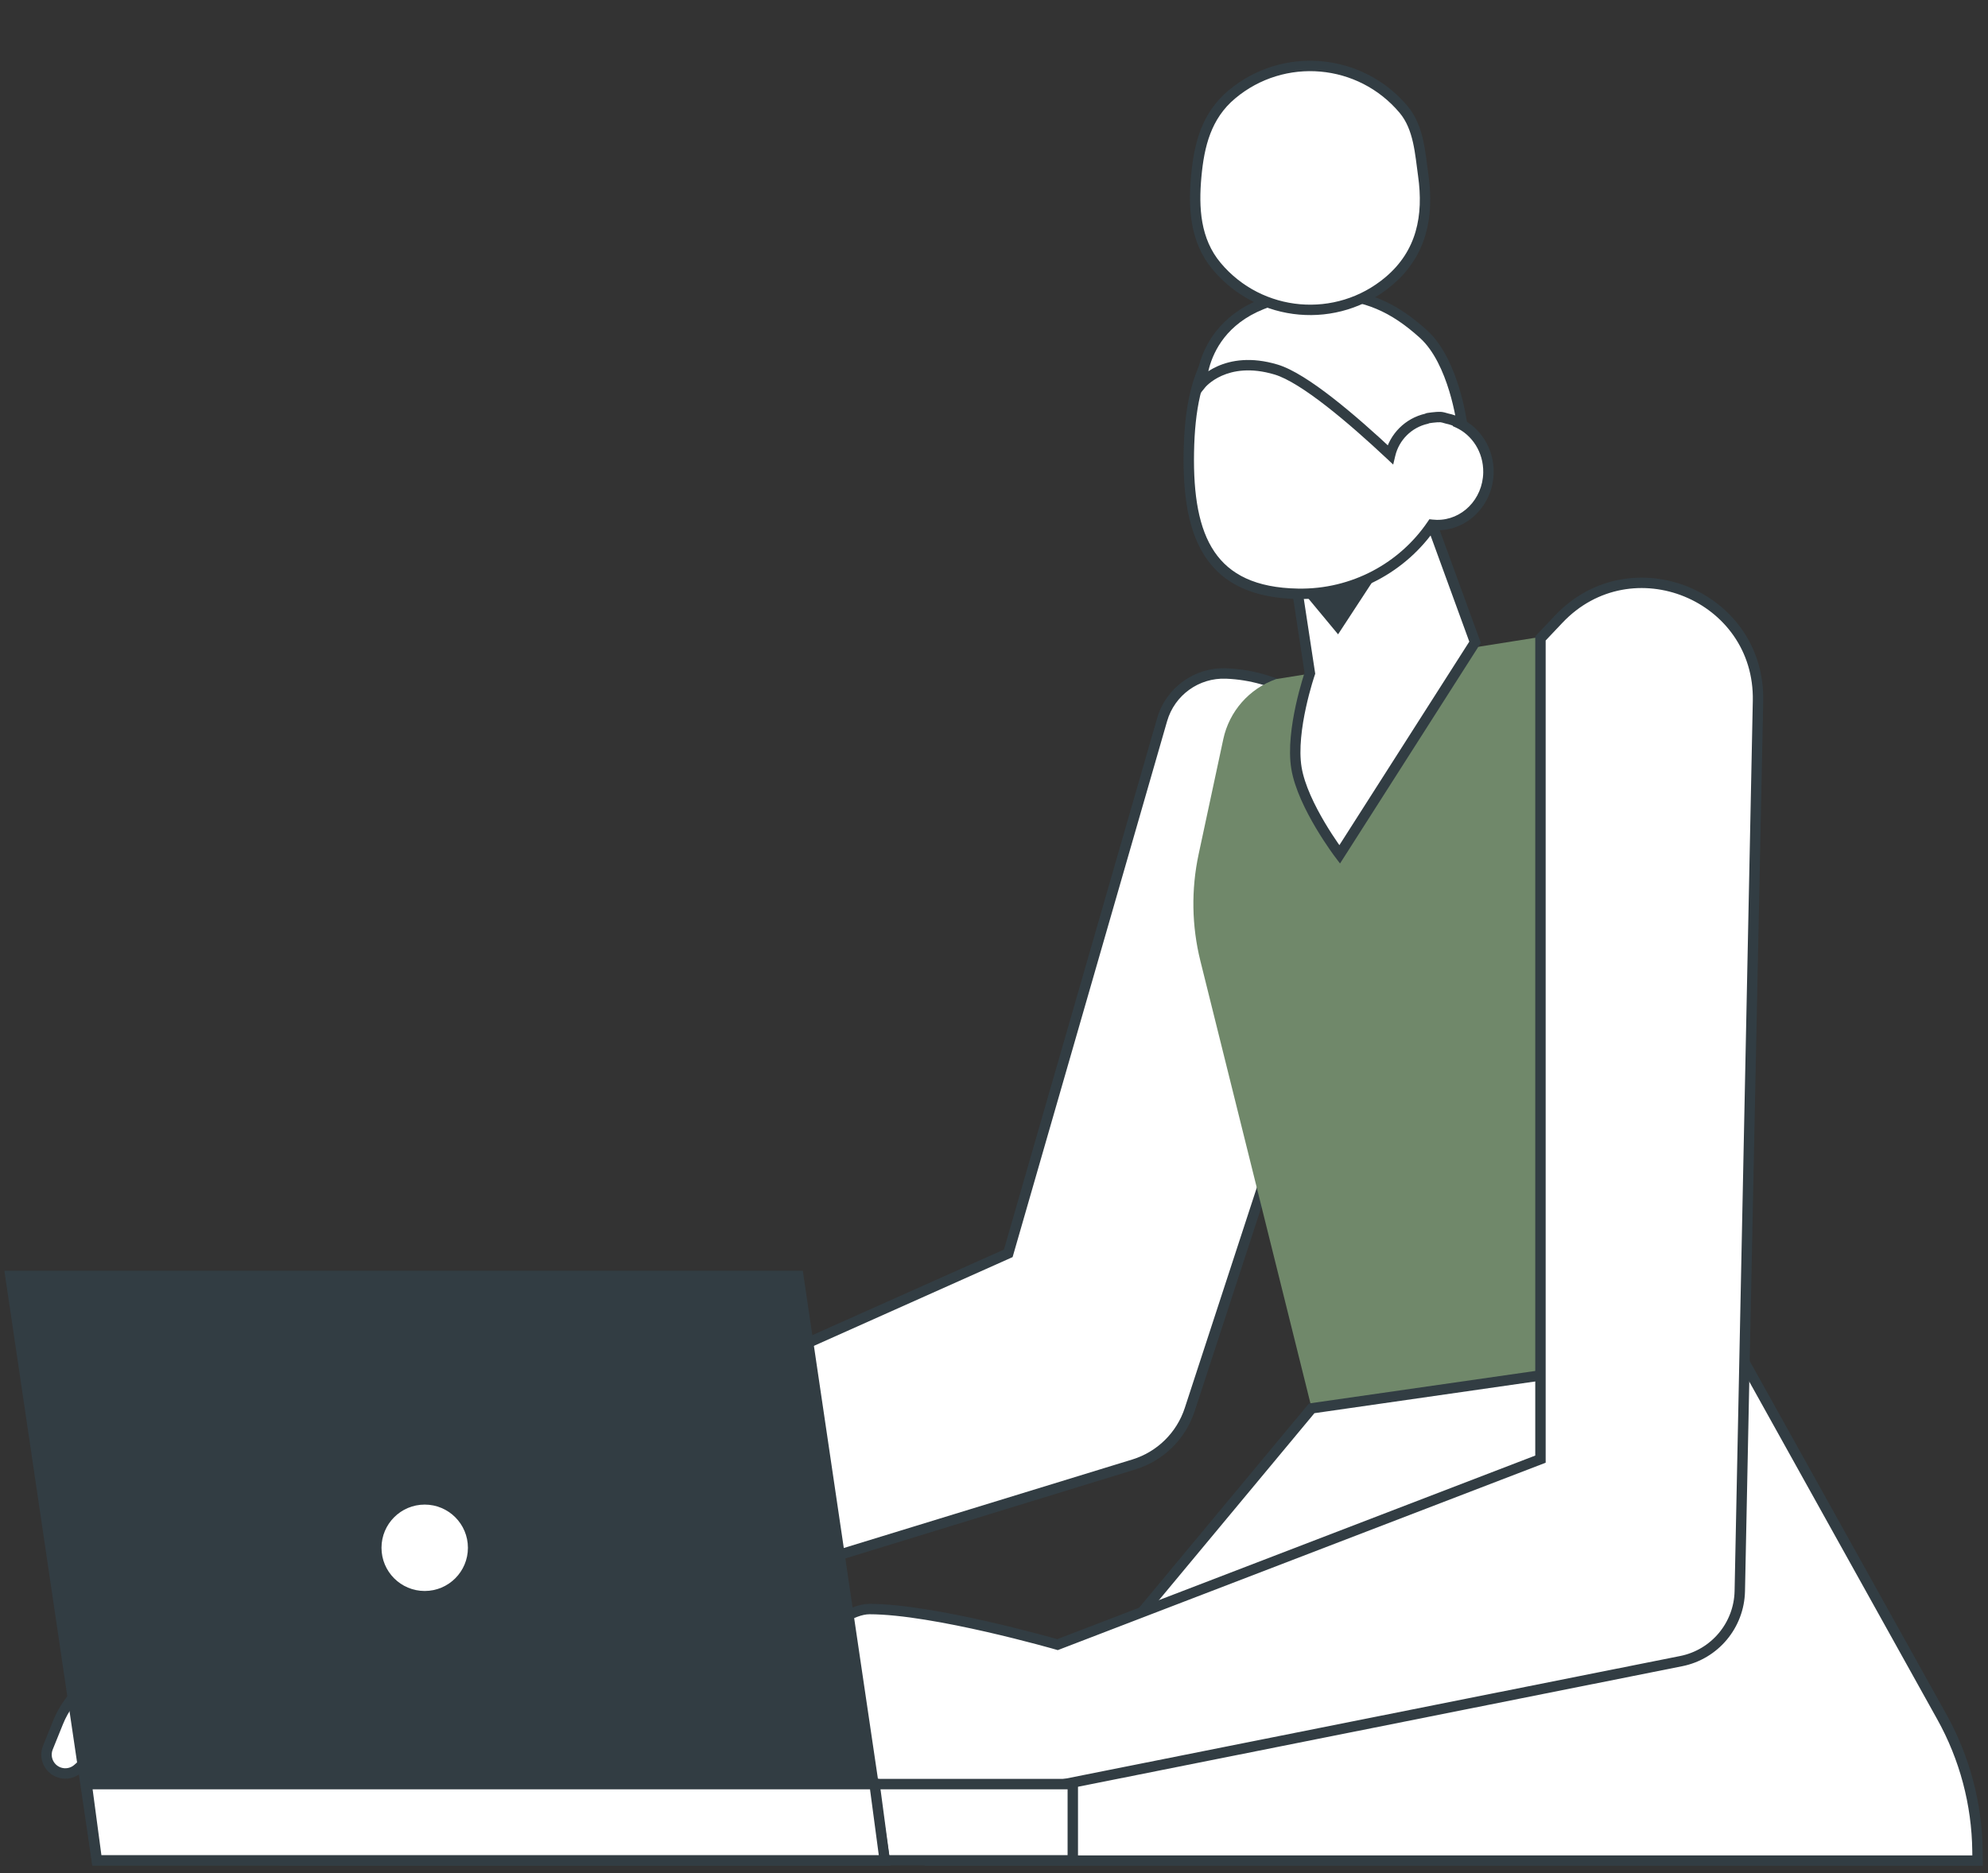 <?xml version="1.0" encoding="UTF-8"?> <svg xmlns="http://www.w3.org/2000/svg" width="191" height="180" viewBox="0 0 191 180" fill="none"><rect x="0" y="0" width="191" height="180" fill="#333333" stroke="none"/> <path fill-rule="evenodd" clip-rule="evenodd" d="M111.651 69.168C112.436 66.444 114.98 64.609 117.812 64.723C127.521 65.116 134.166 74.677 131.148 83.914L114.305 135.462C113.479 137.99 111.475 139.958 108.933 140.738L42.174 161.227L42.173 161.222L40.481 161.745C40.481 161.745 37.184 165.897 34.999 167.675C33.455 168.931 30.379 170.7 28.706 171.631C27.951 172.051 27.112 172.29 26.25 172.349L17.058 172.982C15.984 173.056 15.017 172.336 14.78 171.286C14.509 170.088 15.278 168.904 16.482 168.664L23.27 167.312L24.116 166.984C26.752 165.959 26.215 162.08 23.399 161.811C23.399 161.811 20.146 162.77 18.029 163.39C15.912 164.01 11.693 166.271 11.693 166.271L7.467 169.984C6.742 170.621 5.645 170.576 4.975 169.882C4.48 169.369 4.333 168.613 4.6 167.951L5.585 165.51C6.125 164.173 6.993 162.996 8.083 162.051C9.243 161.045 10.797 159.653 12.04 158.377C12.097 158.319 12.154 158.261 12.21 158.202C15.389 154.896 19.055 152.025 23.368 150.467L32.567 147.144L40.775 145.512L96.871 120.447L111.651 69.168Z" fill="white"></path> <path d="M117.812 64.723L117.792 65.223L117.792 65.223L117.812 64.723ZM111.651 69.168L112.131 69.306L112.131 69.306L111.651 69.168ZM131.148 83.914L130.672 83.758L131.148 83.914ZM114.305 135.462L113.83 135.306L113.83 135.306L114.305 135.462ZM108.933 140.738L108.786 140.26L108.786 140.26L108.933 140.738ZM42.174 161.227L42.32 161.705L41.78 161.87L41.681 161.314L42.174 161.227ZM42.173 161.222L42.025 160.744L42.566 160.577L42.665 161.135L42.173 161.222ZM40.481 161.745L40.089 161.434L40.185 161.313L40.333 161.267L40.481 161.745ZM34.999 167.675L35.315 168.063L34.999 167.675ZM28.706 171.631L28.949 172.068L28.949 172.068L28.706 171.631ZM26.25 172.349L26.285 172.848L26.285 172.848L26.25 172.349ZM17.058 172.982L17.093 173.481L17.093 173.481L17.058 172.982ZM14.78 171.286L14.292 171.396L14.292 171.396L14.78 171.286ZM16.482 168.664L16.385 168.173L16.385 168.173L16.482 168.664ZM23.27 167.312L23.451 167.778L23.411 167.794L23.368 167.803L23.27 167.312ZM24.116 166.984L24.297 167.45L24.297 167.45L24.116 166.984ZM23.399 161.811L23.257 161.331L23.35 161.304L23.446 161.313L23.399 161.811ZM18.029 163.39L17.889 162.91L17.889 162.91L18.029 163.39ZM11.693 166.271L11.363 165.895L11.406 165.857L11.457 165.83L11.693 166.271ZM7.467 169.984L7.137 169.608L7.137 169.608L7.467 169.984ZM4.975 169.882L5.335 169.535L5.335 169.535L4.975 169.882ZM4.6 167.951L5.063 168.138L5.063 168.138L4.6 167.951ZM5.585 165.51L6.049 165.697L6.049 165.697L5.585 165.51ZM8.083 162.051L8.41 162.429L8.41 162.429L8.083 162.051ZM12.04 158.377L11.682 158.028L11.682 158.028L12.04 158.377ZM12.21 158.202L11.85 157.855L11.85 157.855L12.21 158.202ZM23.368 150.467L23.198 149.997L23.198 149.997L23.368 150.467ZM32.567 147.144L32.397 146.674L32.432 146.661L32.469 146.654L32.567 147.144ZM40.775 145.512L40.978 145.968L40.927 145.991L40.872 146.002L40.775 145.512ZM96.871 120.447L97.352 120.586L97.288 120.809L97.076 120.904L96.871 120.447ZM117.792 65.223C115.19 65.118 112.852 66.804 112.131 69.306L111.17 69.029C112.019 66.084 114.77 64.1 117.832 64.224L117.792 65.223ZM130.672 83.758C133.587 74.837 127.169 65.602 117.792 65.223L117.832 64.224C127.872 64.629 134.744 74.517 131.623 84.069L130.672 83.758ZM113.83 135.306L130.672 83.758L131.623 84.069L114.781 135.617L113.83 135.306ZM108.786 140.26C111.173 139.528 113.055 137.68 113.83 135.306L114.781 135.617C113.904 138.3 111.777 140.388 109.079 141.216L108.786 140.26ZM42.027 160.749L108.786 140.26L109.079 141.216L42.32 161.705L42.027 160.749ZM42.665 161.135L42.666 161.139L41.681 161.314L41.68 161.309L42.665 161.135ZM42.321 161.699L40.628 162.223L40.333 161.267L42.025 160.744L42.321 161.699ZM40.481 161.745C40.872 162.056 40.872 162.056 40.872 162.056C40.872 162.056 40.872 162.056 40.872 162.056C40.872 162.056 40.872 162.056 40.872 162.057C40.871 162.057 40.87 162.058 40.87 162.059C40.868 162.061 40.865 162.064 40.862 162.068C40.856 162.077 40.846 162.089 40.834 162.104C40.809 162.136 40.772 162.182 40.724 162.241C40.629 162.359 40.49 162.529 40.318 162.739C39.972 163.159 39.489 163.737 38.937 164.371C37.839 165.632 36.444 167.144 35.315 168.063L34.684 167.287C35.74 166.428 37.085 164.975 38.182 163.715C38.727 163.089 39.205 162.518 39.545 162.104C39.716 161.897 39.852 161.729 39.946 161.613C39.992 161.555 40.029 161.51 40.053 161.48C40.065 161.464 40.074 161.453 40.08 161.445C40.083 161.441 40.086 161.439 40.087 161.437C40.088 161.436 40.088 161.435 40.089 161.435C40.089 161.434 40.089 161.434 40.089 161.434C40.089 161.434 40.089 161.434 40.089 161.434C40.089 161.434 40.089 161.434 40.481 161.745ZM35.315 168.063C33.73 169.352 30.613 171.142 28.949 172.068L28.463 171.194C30.145 170.258 33.18 168.51 34.684 167.287L35.315 168.063ZM28.949 172.068C28.126 172.525 27.216 172.784 26.285 172.848L26.216 171.85C27.008 171.796 27.775 171.576 28.463 171.194L28.949 172.068ZM26.285 172.848L17.093 173.481L17.024 172.483L26.216 171.85L26.285 172.848ZM17.093 173.481C15.773 173.572 14.583 172.687 14.292 171.396L15.267 171.175C15.45 171.985 16.196 172.54 17.024 172.483L17.093 173.481ZM14.292 171.396C13.959 169.924 14.905 168.468 16.385 168.173L16.58 169.154C15.652 169.339 15.059 170.252 15.267 171.175L14.292 171.396ZM16.385 168.173L23.172 166.822L23.368 167.803L16.58 169.154L16.385 168.173ZM23.089 166.846L23.935 166.518L24.297 167.45L23.451 167.778L23.089 166.846ZM23.935 166.518C26.08 165.684 25.642 162.527 23.351 162.308L23.446 161.313C26.787 161.632 27.425 166.234 24.297 167.45L23.935 166.518ZM23.399 161.811C23.54 162.29 23.54 162.29 23.54 162.29C23.54 162.29 23.54 162.29 23.54 162.29C23.54 162.29 23.54 162.29 23.54 162.29C23.539 162.291 23.539 162.291 23.538 162.291C23.536 162.291 23.534 162.292 23.531 162.293C23.525 162.295 23.515 162.298 23.503 162.301C23.479 162.308 23.443 162.319 23.396 162.333C23.303 162.36 23.168 162.4 22.999 162.45C22.661 162.55 22.188 162.689 21.649 162.848C20.571 163.165 19.228 163.56 18.17 163.87L17.889 162.91C18.947 162.6 20.289 162.206 21.366 161.888C21.905 161.73 22.378 161.59 22.716 161.491C22.885 161.441 23.02 161.401 23.114 161.374C23.16 161.36 23.196 161.349 23.22 161.342C23.233 161.338 23.242 161.336 23.248 161.334C23.251 161.333 23.253 161.332 23.255 161.332C23.256 161.332 23.256 161.331 23.257 161.331C23.257 161.331 23.257 161.331 23.257 161.331C23.257 161.331 23.257 161.331 23.257 161.331C23.257 161.331 23.257 161.331 23.399 161.811ZM18.17 163.87C17.157 164.166 15.609 164.868 14.286 165.513C13.631 165.832 13.041 166.132 12.615 166.352C12.402 166.462 12.23 166.552 12.112 166.615C12.052 166.646 12.007 166.67 11.976 166.687C11.96 166.695 11.948 166.701 11.941 166.706C11.937 166.708 11.934 166.709 11.932 166.71C11.931 166.711 11.93 166.711 11.93 166.711C11.93 166.711 11.929 166.712 11.929 166.712C11.929 166.712 11.929 166.712 11.929 166.712C11.929 166.712 11.929 166.712 11.693 166.271C11.457 165.83 11.457 165.83 11.457 165.83C11.457 165.83 11.457 165.83 11.457 165.83C11.457 165.83 11.457 165.83 11.458 165.83C11.458 165.829 11.459 165.829 11.46 165.828C11.462 165.827 11.466 165.826 11.47 165.823C11.478 165.819 11.49 165.812 11.506 165.804C11.538 165.787 11.585 165.762 11.645 165.73C11.766 165.667 11.94 165.575 12.156 165.464C12.587 165.241 13.184 164.937 13.848 164.614C15.165 163.972 16.784 163.234 17.889 162.91L18.17 163.87ZM12.023 166.647L7.797 170.36L7.137 169.608L11.363 165.895L12.023 166.647ZM7.797 170.36C6.872 171.172 5.471 171.115 4.616 170.23L5.335 169.535C5.82 170.036 6.613 170.069 7.137 169.608L7.797 170.36ZM4.616 170.23C3.983 169.575 3.795 168.608 4.136 167.764L5.063 168.138C4.87 168.617 4.977 169.164 5.335 169.535L4.616 170.23ZM4.136 167.764L5.122 165.323L6.049 165.697L5.063 168.138L4.136 167.764ZM5.122 165.323C5.693 163.907 6.61 162.667 7.755 161.674L8.41 162.429C7.377 163.326 6.557 164.438 6.049 165.697L5.122 165.323ZM7.755 161.674C8.912 160.67 10.453 159.289 11.682 158.028L12.398 158.726C11.14 160.017 9.574 161.42 8.41 162.429L7.755 161.674ZM11.682 158.028C11.738 157.971 11.794 157.913 11.85 157.855L12.571 158.548C12.513 158.608 12.456 158.667 12.398 158.726L11.682 158.028ZM11.85 157.855C15.059 154.518 18.786 151.591 23.198 149.997L23.538 150.937C19.323 152.46 15.72 155.273 12.571 158.548L11.85 157.855ZM23.198 149.997L32.397 146.674L32.737 147.615L23.538 150.937L23.198 149.997ZM32.469 146.654L40.677 145.022L40.872 146.002L32.664 147.635L32.469 146.654ZM97.076 120.904L40.978 145.968L40.571 145.055L96.668 119.991L97.076 120.904ZM112.131 69.306L97.352 120.586L96.391 120.309L111.17 69.029L112.131 69.306Z" fill="#323D43"></path> <path fill-rule="evenodd" clip-rule="evenodd" d="M163.268 62.709C163.157 60.633 161.274 59.11 159.221 59.435L141.701 62.21L122.604 65.261V65.261C120.024 66.171 118.103 68.356 117.53 71.031L115.162 82.084C114.435 85.475 114.492 88.987 115.33 92.353L126.022 135.343L167.025 133.131L163.268 62.709Z" fill="#70886A"></path> <path fill-rule="evenodd" clip-rule="evenodd" d="M165.261 120.249L164.939 120.3L156.147 74.823L165.278 93.223L165.261 120.249Z" fill="#323D43"></path> <path fill-rule="evenodd" clip-rule="evenodd" d="M141.719 61.723L137.58 50.373C135.473 52.766 127.921 56.577 124.642 56.784L125.849 64.701C125.849 64.701 123.963 70.188 124.558 73.808C125.152 77.427 128.709 82.11 128.709 82.11L141.719 61.723Z" fill="white" stroke="#323D43" stroke-linecap="round"></path> <path fill-rule="evenodd" clip-rule="evenodd" d="M128.558 60.96L133.211 53.842L124.622 56.218L128.558 60.96Z" fill="#323D43"></path> <path fill-rule="evenodd" clip-rule="evenodd" d="M137.575 50.429C134.804 54.508 130.054 57.158 124.703 57.065C116.329 56.919 114.075 51.732 114.219 43.477C114.363 35.222 116.801 30.375 125.193 28.974C132.978 27.676 139.292 33.219 140.052 40.617C141.819 41.413 143.041 43.272 143.004 45.417C142.955 48.249 140.728 50.506 138.031 50.459C137.877 50.457 137.725 50.446 137.575 50.429Z" fill="white"></path> <path d="M137.575 50.429L137.632 49.932L137.331 49.898L137.161 50.148L137.575 50.429ZM125.193 28.974L125.276 29.468L125.276 29.468L125.193 28.974ZM140.052 40.617L139.554 40.668L139.584 40.955L139.846 41.073L140.052 40.617ZM124.694 57.565C130.218 57.661 135.126 54.925 137.989 50.71L137.161 50.148C134.483 54.092 129.889 56.656 124.712 56.565L124.694 57.565ZM113.719 43.468C113.647 47.621 114.171 51.113 115.853 53.593C117.563 56.113 120.398 57.49 124.694 57.565L124.712 56.565C120.635 56.494 118.156 55.205 116.681 53.031C115.178 50.817 114.647 47.588 114.719 43.486L113.719 43.468ZM125.111 28.481C120.828 29.196 117.979 30.808 116.202 33.37C114.441 35.911 113.792 39.308 113.719 43.468L114.719 43.486C114.79 39.391 115.432 36.236 117.024 33.94C118.601 31.665 121.167 30.153 125.276 29.468L125.111 28.481ZM140.549 40.566C139.763 32.911 133.208 27.13 125.111 28.481L125.276 29.468C132.747 28.221 138.821 33.528 139.554 40.668L140.549 40.566ZM143.504 45.426C143.545 43.085 142.21 41.041 140.257 40.161L139.846 41.073C141.428 41.785 142.538 43.459 142.504 45.409L143.504 45.426ZM138.023 50.959C141.018 51.011 143.45 48.511 143.504 45.426L142.504 45.409C142.459 47.987 140.438 50.001 138.04 49.959L138.023 50.959ZM137.518 50.926C137.684 50.945 137.852 50.956 138.023 50.959L138.04 49.959C137.902 49.957 137.766 49.948 137.632 49.932L137.518 50.926Z" fill="#323D43"></path> <path fill-rule="evenodd" clip-rule="evenodd" d="M122.607 35.516C117.723 34.05 115.422 36.888 115.422 36.888C115.422 36.888 115.423 28.185 127.562 28.184C131.248 28.401 133.812 29.44 136.756 32.1C139.7 34.76 140.459 40.747 140.459 40.747C140.459 40.747 140.376 40.713 140.243 40.661C139.862 40.46 139.451 40.311 139.019 40.222C138.766 40.143 138.54 40.086 138.406 40.08C137.94 40.059 137.19 40.186 137.19 40.186C137.19 40.186 137.139 40.206 137.059 40.241C135.313 40.633 133.97 41.995 133.567 43.691C129.938 40.289 125.296 36.322 122.607 35.516Z" fill="white"></path> <path d="M115.422 36.888L114.922 36.888L114.922 38.298L115.81 37.203L115.422 36.888ZM122.607 35.516L122.751 35.037L122.751 35.037L122.607 35.516ZM127.562 28.184L127.591 27.685L127.576 27.684L127.562 27.684L127.562 28.184ZM136.756 32.1L137.091 31.729L137.091 31.729L136.756 32.1ZM140.459 40.747L140.27 41.21L141.062 41.533L140.955 40.684L140.459 40.747ZM140.243 40.661L140.01 41.103L140.035 41.117L140.061 41.127L140.243 40.661ZM139.019 40.222L138.871 40.699L138.895 40.707L138.919 40.712L139.019 40.222ZM138.406 40.08L138.428 39.58L138.428 39.58L138.406 40.08ZM137.19 40.186L137.107 39.693L137.057 39.702L137.01 39.72L137.19 40.186ZM137.059 40.241L137.169 40.728L137.215 40.718L137.258 40.699L137.059 40.241ZM133.567 43.691L133.225 44.056L133.853 44.646L134.053 43.807L133.567 43.691ZM115.422 36.888C115.81 37.203 115.81 37.203 115.81 37.203C115.81 37.203 115.809 37.203 115.809 37.203C115.809 37.204 115.809 37.204 115.809 37.204C115.809 37.204 115.808 37.205 115.808 37.205C115.809 37.205 115.809 37.204 115.81 37.203C115.812 37.2 115.817 37.195 115.823 37.187C115.837 37.172 115.858 37.148 115.889 37.117C115.95 37.053 116.046 36.961 116.177 36.852C116.44 36.633 116.841 36.351 117.386 36.109C118.465 35.63 120.138 35.297 122.463 35.994L122.751 35.037C120.192 34.269 118.273 34.621 116.98 35.195C116.339 35.48 115.859 35.815 115.538 36.083C115.377 36.217 115.255 36.334 115.171 36.42C115.129 36.464 115.097 36.499 115.074 36.525C115.063 36.538 115.054 36.549 115.047 36.557C115.043 36.561 115.041 36.564 115.038 36.567C115.037 36.568 115.036 36.569 115.035 36.57C115.035 36.571 115.035 36.571 115.034 36.572C115.034 36.572 115.034 36.572 115.034 36.572C115.034 36.572 115.033 36.573 115.422 36.888ZM127.562 27.684C121.356 27.685 118.155 29.919 116.53 32.25C115.726 33.402 115.325 34.552 115.125 35.415C115.024 35.846 114.974 36.208 114.948 36.464C114.935 36.592 114.929 36.695 114.925 36.767C114.924 36.803 114.923 36.831 114.922 36.851C114.922 36.861 114.922 36.87 114.922 36.876C114.922 36.879 114.922 36.881 114.922 36.883C114.922 36.884 114.922 36.885 114.922 36.886C114.922 36.886 114.922 36.887 114.922 36.887C114.922 36.887 114.922 36.888 115.422 36.888C115.922 36.888 115.922 36.888 115.922 36.888C115.922 36.888 115.922 36.889 115.922 36.889C115.922 36.889 115.922 36.889 115.922 36.889C115.922 36.889 115.922 36.888 115.922 36.887C115.922 36.885 115.922 36.88 115.922 36.874C115.922 36.861 115.923 36.841 115.924 36.813C115.927 36.758 115.932 36.673 115.943 36.563C115.965 36.344 116.009 36.025 116.099 35.641C116.278 34.871 116.635 33.846 117.35 32.822C118.759 30.801 121.629 28.685 127.562 28.684L127.562 27.684ZM137.091 31.729C134.063 28.994 131.393 27.909 127.591 27.685L127.532 28.684C131.104 28.893 133.56 29.886 136.421 32.471L137.091 31.729ZM140.459 40.747C140.955 40.684 140.955 40.684 140.955 40.684C140.955 40.684 140.955 40.684 140.955 40.683C140.954 40.683 140.954 40.683 140.954 40.682C140.954 40.681 140.954 40.68 140.954 40.678C140.953 40.675 140.953 40.67 140.952 40.663C140.95 40.651 140.948 40.633 140.944 40.609C140.938 40.562 140.928 40.494 140.914 40.407C140.887 40.233 140.845 39.983 140.785 39.675C140.665 39.059 140.475 38.21 140.19 37.275C139.626 35.426 138.668 33.154 137.091 31.729L136.421 32.471C137.788 33.706 138.681 35.757 139.233 37.567C139.506 38.461 139.689 39.275 139.803 39.865C139.861 40.16 139.901 40.398 139.926 40.562C139.939 40.644 139.948 40.707 139.954 40.749C139.957 40.77 139.959 40.786 139.961 40.796C139.961 40.801 139.962 40.805 139.962 40.807C139.962 40.808 139.962 40.809 139.963 40.809C139.963 40.81 139.963 40.81 139.963 40.81C139.963 40.81 139.963 40.81 139.963 40.81C139.963 40.81 139.963 40.81 140.459 40.747ZM140.061 41.127C140.126 41.152 140.179 41.173 140.215 41.188C140.233 41.195 140.247 41.201 140.256 41.204C140.261 41.206 140.264 41.208 140.267 41.209C140.268 41.209 140.269 41.209 140.269 41.21C140.269 41.21 140.27 41.21 140.27 41.21C140.27 41.21 140.27 41.21 140.27 41.21C140.27 41.21 140.27 41.21 140.27 41.21C140.27 41.21 140.27 41.21 140.27 41.21C140.27 41.21 140.27 41.21 140.27 41.21C140.27 41.21 140.27 41.21 140.459 40.747C140.647 40.284 140.647 40.284 140.647 40.284C140.647 40.284 140.647 40.284 140.647 40.284C140.647 40.284 140.647 40.284 140.647 40.284C140.647 40.284 140.647 40.284 140.647 40.284C140.647 40.284 140.647 40.284 140.647 40.284C140.647 40.284 140.646 40.284 140.646 40.283C140.645 40.283 140.644 40.283 140.643 40.282C140.64 40.281 140.636 40.279 140.631 40.277C140.621 40.273 140.606 40.267 140.587 40.26C140.549 40.244 140.494 40.222 140.426 40.196L140.061 41.127ZM140.477 40.219C140.055 39.996 139.599 39.831 139.12 39.732L138.919 40.712C139.303 40.791 139.67 40.924 140.01 41.103L140.477 40.219ZM138.384 40.579C138.444 40.582 138.61 40.618 138.871 40.699L139.168 39.744C138.921 39.668 138.636 39.59 138.428 39.58L138.384 40.579ZM137.19 40.186C137.274 40.679 137.274 40.679 137.273 40.679C137.273 40.679 137.273 40.679 137.273 40.679C137.273 40.679 137.273 40.679 137.273 40.679C137.273 40.679 137.273 40.679 137.274 40.679C137.274 40.679 137.274 40.679 137.275 40.679C137.276 40.679 137.278 40.678 137.28 40.678C137.285 40.677 137.292 40.676 137.302 40.675C137.322 40.671 137.352 40.667 137.388 40.661C137.462 40.65 137.566 40.636 137.682 40.622C137.924 40.593 138.194 40.571 138.384 40.579L138.428 39.58C138.152 39.568 137.814 39.599 137.565 39.629C137.436 39.644 137.322 39.66 137.241 39.672C137.2 39.678 137.167 39.683 137.144 39.687C137.133 39.689 137.124 39.69 137.117 39.691C137.114 39.692 137.112 39.692 137.11 39.693C137.109 39.693 137.108 39.693 137.108 39.693C137.107 39.693 137.107 39.693 137.107 39.693C137.107 39.693 137.107 39.693 137.107 39.693C137.107 39.693 137.107 39.693 137.107 39.693C137.107 39.693 137.107 39.693 137.19 40.186ZM137.258 40.699C137.294 40.684 137.324 40.671 137.343 40.663C137.353 40.659 137.361 40.656 137.365 40.655C137.368 40.654 137.369 40.653 137.37 40.653C137.371 40.653 137.371 40.652 137.371 40.652C137.371 40.652 137.371 40.652 137.371 40.652C137.371 40.652 137.371 40.652 137.371 40.653C137.371 40.653 137.371 40.653 137.371 40.653C137.371 40.653 137.371 40.653 137.371 40.653C137.371 40.653 137.371 40.653 137.371 40.653C137.371 40.653 137.371 40.653 137.19 40.186C137.01 39.72 137.01 39.72 137.01 39.72C137.01 39.72 137.01 39.72 137.01 39.72C137.01 39.72 137.01 39.72 137.009 39.72C137.009 39.72 137.009 39.72 137.009 39.72C137.009 39.72 137.009 39.72 137.009 39.72C137.009 39.72 137.008 39.72 137.008 39.721C137.007 39.721 137.006 39.721 137.005 39.722C137.003 39.722 137 39.724 136.997 39.725C136.989 39.728 136.979 39.732 136.966 39.737C136.94 39.748 136.904 39.763 136.86 39.782L137.258 40.699ZM136.95 39.753C135.014 40.187 133.527 41.697 133.08 43.576L134.053 43.807C134.413 42.294 135.612 41.078 137.169 40.728L136.95 39.753ZM122.463 35.994C123.709 36.368 125.476 37.506 127.427 39.025C129.36 40.529 131.416 42.36 133.225 44.056L133.909 43.327C132.089 41.621 130.009 39.767 128.042 38.236C126.093 36.719 124.194 35.47 122.751 35.037L122.463 35.994Z" fill="#323D43"></path> <path fill-rule="evenodd" clip-rule="evenodd" d="M133.412 27.038C136.627 24.34 137.286 20.728 136.741 16.858C136.445 14.758 136.32 12.268 134.856 10.525C130.695 5.566 123.302 4.919 118.344 9.08C115.877 11.15 115.201 13.985 114.929 16.957C114.655 19.96 114.808 23.101 116.899 25.593C121.06 30.552 128.453 31.198 133.412 27.038Z" fill="white" stroke="#323D43" stroke-linecap="round"></path> <path fill-rule="evenodd" clip-rule="evenodd" d="M166.802 129.482L186.563 164.989C188.757 168.93 189.934 173.355 189.989 177.865L190 178.808H89.883L126.023 135.342L166.802 129.482Z" fill="white" stroke="#323D43" stroke-linecap="round"></path> <path fill-rule="evenodd" clip-rule="evenodd" d="M101.607 158.052L148.002 140.226L148.002 61.354L149.75 59.506C156.723 52.138 169.111 57.217 168.903 67.359L167.153 152.908C167.085 156.195 164.742 158.994 161.518 159.637L75.894 176.723C75.455 176.81 75.009 176.854 74.562 176.854V176.854C69.261 176.854 66.221 170.967 69.557 166.847C74.332 160.95 80.22 154.633 83.537 154.633C89.758 154.633 101.607 158.052 101.607 158.052Z" fill="white" stroke="#323D43" stroke-linecap="round"></path> <rect x="27.372" y="171.455" width="75.698" height="7.326" fill="white" stroke="#323D43" stroke-linecap="round"></rect> <path fill-rule="evenodd" clip-rule="evenodd" d="M1 122.617H76.698L85 178.78H9.302L1 122.617Z" fill="#323D43" stroke="#323D43" stroke-linecap="round"></path> <path fill-rule="evenodd" clip-rule="evenodd" d="M8.327 171.455H84.025L85.002 178.78H9.304L8.327 171.455Z" fill="white" stroke="#323D43" stroke-linecap="round"></path> <path fill-rule="evenodd" clip-rule="evenodd" d="M40.804 152.896C43.097 152.896 44.956 151.037 44.956 148.745C44.956 146.452 43.097 144.594 40.804 144.594C38.512 144.594 36.653 146.452 36.653 148.745C36.653 151.037 38.512 152.896 40.804 152.896Z" fill="white"></path> </svg> 